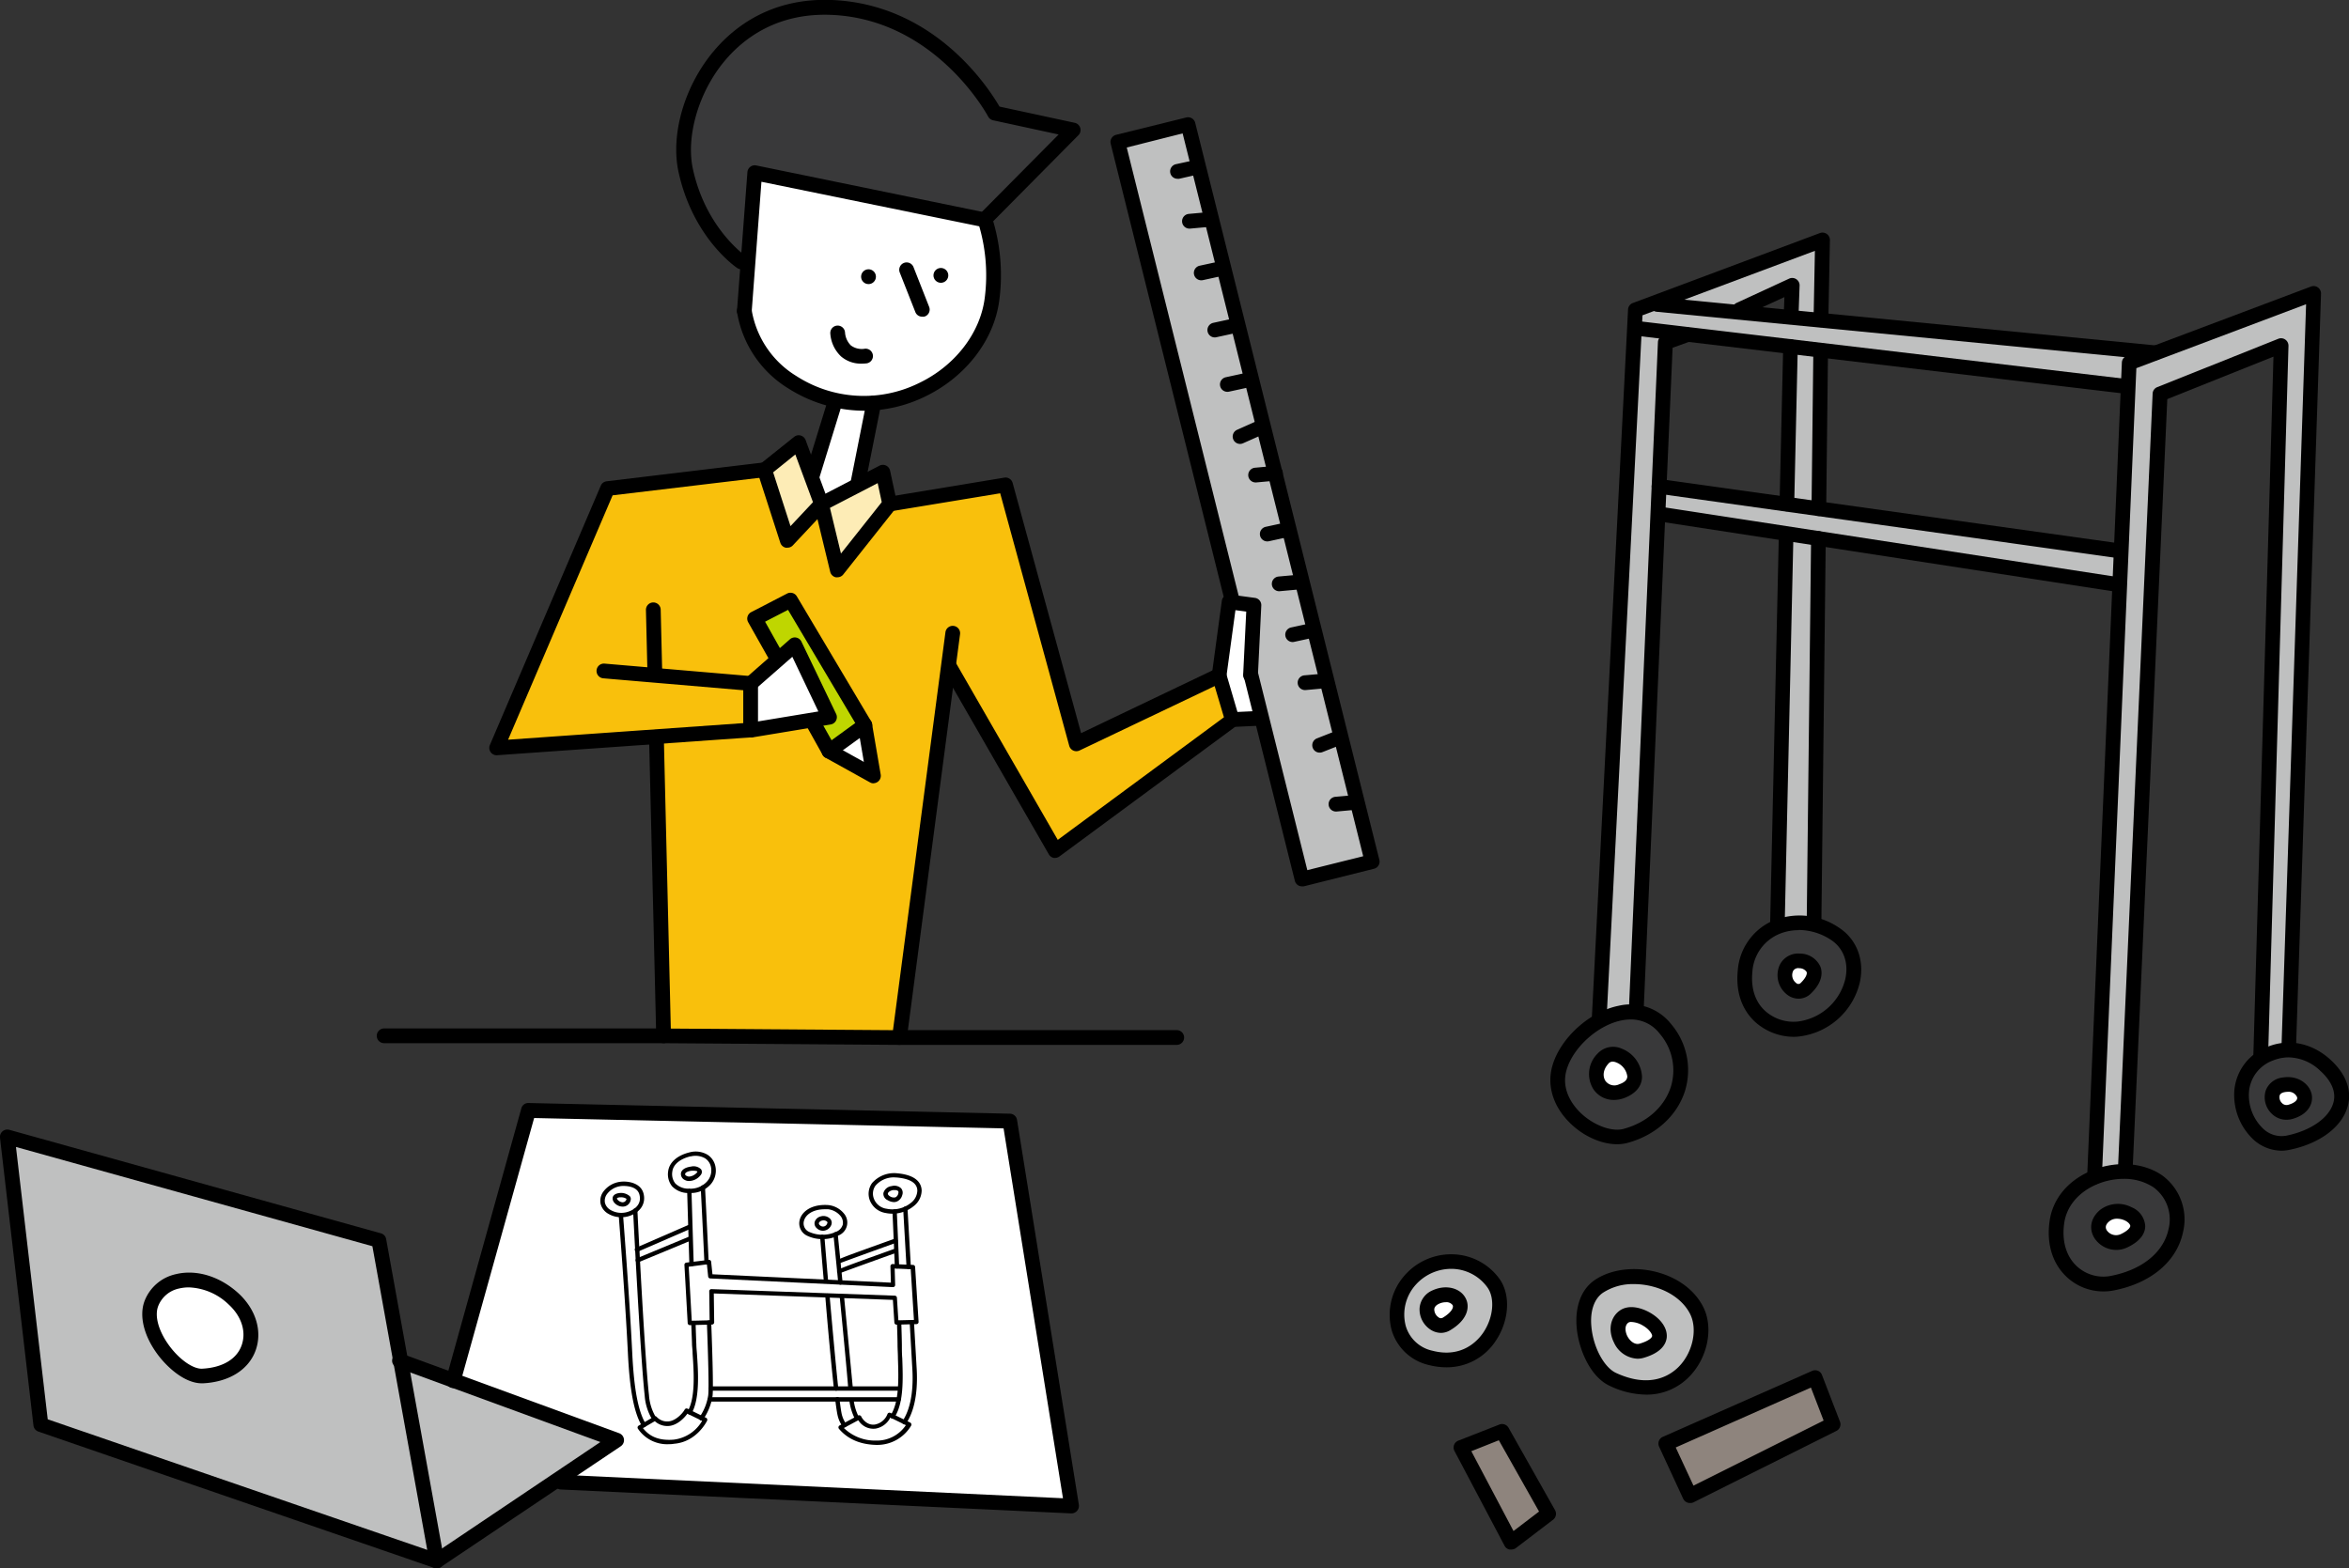 <svg xmlns="http://www.w3.org/2000/svg" viewBox="0 0 541.41 361.52"><rect x="0" y="0" width="541.41" height="361.52" fill="#333333" stroke="none"/><defs><style>.cls-1{fill:#39393a;}.cls-2{fill:#bfc0c0;}.cls-3{fill:#fff;}.cls-4{fill:#8e847d;}.cls-5{fill:#f9c00c;}.cls-6{fill:#fdecb6;}.cls-7{fill:#bfd600;}</style></defs><title>アセット 12</title><g id="レイヤー_2" data-name="レイヤー 2"><g id="guide"><g id="_グループ_" data-name="&lt;グループ&gt;"><path class="cls-1" d="M536,245.55c8.17,7.49,1.78,15.72-8.67,17.84-5.72,1.16-11.13-4.61-10.65-12.11a9.69,9.69,0,0,1,4.48-7.29,11.44,11.44,0,0,1,6.37-2A12.43,12.43,0,0,1,536,245.55Zm-8.06,10.74c5.67-1.59,3.23-7-1.56-6.23S523.91,257.42,527.94,256.29Z"/><path class="cls-2" d="M533.25,67.66l-5.74,173.2,0,1.18a11.44,11.44,0,0,0-6.37,2l-.08-.11,4.71-164.22L497.88,90.81l-8,178.91v.33a17.72,17.72,0,0,0-7.06,1.33l0-.05,5.82-136.64.33-7.73L490.52,89l.23-5.37,6.12-2.31Z"/><path class="cls-3" d="M526.38,250.06c4.79-.81,7.23,4.64,1.56,6.23C523.91,257.42,521.59,250.87,526.38,250.06Z"/><path class="cls-1" d="M497.28,272.26c7.74,5.23,6.21,20.46-10.71,23.56-6.35,1.16-14-4-12.47-14.18.71-4.9,4.29-8.46,8.68-10.26a17.72,17.72,0,0,1,7.06-1.33A13.68,13.68,0,0,1,497.28,272.26ZM489.54,286c7.67-3.6-.53-8.95-4.39-5.86S485.7,287.81,489.54,286Z"/><polygon class="cls-2" points="419.7 73.83 496.86 81.33 496.87 81.36 490.75 83.67 490.52 89.03 489.49 89 419.65 80.72 412.65 79.89 388.79 77.06 377.06 75.67 376.72 75.64 376.93 71.47 381.75 69.67 381.93 70.17 400.91 72 412.8 73.17 419.7 73.83"/><path class="cls-3" d="M485.15,280.15c3.86-3.09,12.06,2.26,4.39,5.86C485.7,287.81,481.29,283.25,485.15,280.15Z"/><polygon class="cls-2" points="488.91 126.97 488.58 134.69 487.76 134.66 419.13 124.13 411.69 122.98 382.61 118.52 382.1 118.5 382.38 112.13 382.49 112.13 411.82 116.23 419.21 117.27 488.26 126.94 488.91 126.97"/><path class="cls-1" d="M423,215.23c8.52,5.6,3.75,20.27-8.37,21.93-5.06.69-13.39-2.95-12.38-13.33A11.84,11.84,0,0,1,410,213.45a13.82,13.82,0,0,1,7.83-.42A15.94,15.94,0,0,1,423,215.23Zm-6.73,12.54c5.65-5.49-2.81-8.26-4.43-4.74S413.89,230,416.22,227.77Z"/><polygon class="cls-4" points="418.38 317.55 422.5 328.26 389.51 344.76 383.96 332.81 418.38 317.55"/><polygon class="cls-2" points="420.07 55.34 419.71 73.72 419.7 73.83 412.8 73.17 412.82 72.97 413.09 65.78 400.97 71.36 400.91 72 381.93 70.17 381.75 69.67 420.07 55.34"/><polygon class="cls-2" points="419.65 80.72 419.63 80.84 419.21 117.23 419.21 117.27 411.82 116.23 411.83 116.17 412.65 79.89 419.65 80.72"/><path class="cls-2" d="M419.13,124.12l-1,87.86-.26,1.05a13.82,13.82,0,0,0-7.83.42l-.36-.95,2-89.32,0-.2Z"/><path class="cls-3" d="M411.79,223c1.62-3.52,10.08-.75,4.43,4.74C413.89,230,410.17,226.55,411.79,223Z"/><path class="cls-2" d="M391.16,302.28C394.87,310.12,387,325,371.78,318c-6-2.78-9.89-16.9-3.3-21.44S387.45,294.45,391.16,302.28Zm-12.78,9.07c9.9-2.88-.82-10.3-4.12-7.83S374.34,312.53,378.38,311.35Z"/><path class="cls-1" d="M383.87,237.16c7.48,9.25,2.48,21.56-9.29,24.67-6.54,1.72-17.84-6.41-15.14-15.71,1.24-4.29,4.94-8.48,9.29-10.87a14.44,14.44,0,0,1,8.32-1.93A10,10,0,0,1,383.87,237.16Zm-10.14,14.37c7.41-2.59-.66-11.47-4.26-7.52S369,253.18,373.73,251.53Z"/><path class="cls-2" d="M377.06,75.66l11.73,1.39v.1l-5,1.77-1.44,33.2-.28,6.37-5,114-.1.8a14.44,14.44,0,0,0-8.32,1.93l-.12-.82,8.11-158.79Z"/><path class="cls-3" d="M374.26,303.52c3.3-2.47,14,5,4.12,7.83C374.34,312.53,371,306,374.26,303.52Z"/><path class="cls-3" d="M369.47,244c3.6-3.95,11.67,4.93,4.26,7.52C369,253.18,365.88,248,369.47,244Z"/><polygon class="cls-4" points="346.22 329.92 356.94 348.88 348.28 355.49 336.73 333.63 346.22 329.92"/><path class="cls-2" d="M344.15,295.69c4.54,6.18-1.64,20.61-14.43,17.31-8.76-2.26-9.89-12.37-4.53-18.14A12.26,12.26,0,0,1,344.15,295.69Zm-10.72,9.48c6.19-3.71,2.07-8.25-2.47-6.19S330.25,307.08,333.43,305.17Z"/><path class="cls-3" d="M331,299c4.54-2.06,8.66,2.48,2.47,6.19C330.25,307.08,326.42,301.05,331,299Z"/><polygon class="cls-2" points="273.82 28.68 293.91 109.11 316.27 198.57 300.09 202.62 290.82 165.5 288.34 155.59 288.21 155.57 288.99 139.53 284.04 138.85 284.08 138.56 257.64 32.73 273.82 28.68"/><polygon class="cls-3" points="288.21 155.57 288.34 155.59 290.82 165.5 290.56 165.56 284.94 165.84 284.02 165.97 280.98 155.72 283.27 138.75 284.04 138.85 288.99 139.53 288.21 155.57"/><path class="cls-5" d="M173,157.55v10.72l14.1-2.29,0,.2,3.91,7,10.27,5.7-2-11.69-17.11-28.81L174,142.64l5,8.86.43.49Zm45.56-4.12-3.38,25.66-1.55,11.82-6.36,48.24-54.36-.39-1.63-68-.07-.94-36.77,2.59L140,112.6l36.18-4.32,5.25,16.26,7.87-8.39L193,131.36l12.06-15.21,26.7-4.41,16.31,59.69L281,155.71,284,166l-40.8,30.09-24.51-42.6Z"/><path class="cls-1" d="M247.35,30,227,50.56l-.16,0L174,39.79,172.4,60.53l-1.48-.11S161.26,54,158,39.31C155,25.46,166.27.65,191.68,1.73s37.58,24.34,37.58,24.34Z"/><path class="cls-3" d="M201.4,92.87a29.31,29.31,0,0,1-8.85-.64,31.86,31.86,0,0,1-9.87-4.09,23.78,23.78,0,0,1-11.12-16.46l.84-11.15L174,39.79l52.88,10.82.16,0a42.59,42.59,0,0,1,1.67,18.22C227.17,81.14,215.32,91.81,201.4,92.87Z"/><path class="cls-3" d="M206.2,279.27s.13,2.77.29,6.69h-.1s-13.35,4.78-13.07,4.77h-.11c-.35-3.52-.59-5.94-.62-6.2a3.24,3.24,0,0,0,2.15-2.19c.4-2.38-2.19-4-3.93-4.08-6.17-.4-7.65,4.63-4.45,6.17a7.39,7.39,0,0,0,3.16.68s.35,4.32.86,10.18v.16l-26.66-1.25-.33-3.3-.53.06h0c-.41-8.86-.8-16.37-.85-17.17a4.51,4.51,0,0,0,2.37-4.78c-.57-2.75-3.19-3.43-5.34-2.91-2.31.56-4.33,1.88-4.57,3.94s.65,4.38,4.38,4.49h0v.06s.1,3.48.25,8.27h-.29l-11.93,5.2h0c-.26-5-.44-8.61-.46-9a3.4,3.4,0,0,0,1.42-3.9c-.63-2.22-3.57-2.44-4.87-2.25-2.41.34-4.48,2.35-4,4.44.35,1.64,2.22,2.68,4.17,2.72v.05s1.47,18.63,2.11,31.69c.39,8,1.29,13.49,3.19,16.65h0l-1,.57c1,1.33,2.82,3.68,7.83,3.3s7.24-5,7.24-5l-.84-.41a13.41,13.41,0,0,0,1.91-4.34H193c.21,1.7.39,3,.55,3.62a6.58,6.58,0,0,0,1,2.33v0l-.9.49c.81,1,3.06,3.43,8.26,3.54a8.65,8.65,0,0,0,7.54-4.25l-1-.51c2.34-3.56,2.55-8.74,2.29-12.62l-.59-10.39v0l1,0-.8-12.66-.94,0-.77-13.39c1.93-.86,3.3-2.48,3.26-4.16-.06-2.81-3.34-3.39-5.18-3.56a6.18,6.18,0,0,0-5.36,2.08c-1.24,1.47-1,5.27,2.84,6.11a7.33,7.33,0,0,0,2,.14Zm26.54-20.83L247,347.15l-117.64-5.5-.52-.77L142.1,332,104.51,318.2,121.8,256Z"/><path class="cls-3" d="M210.17,304.79l.59,10.39c.26,3.88.05,9.06-2.29,12.62l-2.76-1.35a10.73,10.73,0,0,0,1.44-3.89,22.25,22.25,0,0,0,.31-2.52c.24-3.29-.06-6.93-.09-10,0-1.18-.06-3-.13-5.17v0l2.93-.07Z"/><path class="cls-3" d="M206.49,286c-.16-3.92-.29-6.69-.29-6.69v0a7.41,7.41,0,0,0,2.47-.61l.77,13.39-2.7-.11v0c-.05-1.26-.1-2.49-.15-3.66C206.56,287.45,206.52,286.69,206.49,286Z"/><path class="cls-3" d="M205.67,273.89c1-.23,2.24.19,1.84,1.45s-1.39,1.6-2.65.88S204.07,274.24,205.67,273.89Z"/><path class="cls-3" d="M207.34,320H196v-.12c-.33-4.2-1.18-13.05-2-20.85v-.36l12.18.44.37,5.69.64,0v0c.07,2.17.12,4,.13,5.17,0,3.08.33,6.72.09,10Z"/><path class="cls-3" d="M205.69,291.88l.13,4.3-12.12-.57c-.09-.9-.18-1.76-.26-2.59.16-.16,13.06-4.78,13.06-4.78h.09c0,1.17.1,2.4.15,3.66v0Z"/><polygon class="cls-3" points="206.23 299.15 194.05 298.71 190.67 298.6 163.97 297.64 164.07 304.82 163.44 304.85 159.82 304.94 158.96 304.95 158.21 291.55 159.39 291.4 162.85 290.98 163.38 290.92 163.71 294.21 190.37 295.46 193.7 295.62 205.82 296.19 205.69 291.88 206.74 291.93 209.44 292.04 210.38 292.07 211.18 304.74 210.17 304.75 207.24 304.82 206.6 304.85 206.23 299.15"/><path class="cls-3" d="M205.71,326.45l2.76,1.35,1,.51a8.65,8.65,0,0,1-7.54,4.25c-5.2-.11-7.45-2.57-8.26-3.54l.9-.49,3-1.58.46-.25s1.23,2.49,3.68,2.12a4.37,4.37,0,0,0,3.28-2.73Z"/><path class="cls-3" d="M204.86,276.22c1.26.72,2.25.38,2.65-.88s-.81-1.68-1.84-1.45C204.07,274.24,203.59,275.5,204.86,276.22Zm3.81,2.42a7.41,7.41,0,0,1-2.47.61,7.33,7.33,0,0,1-2-.14c-3.89-.84-4.08-4.64-2.84-6.11a6.18,6.18,0,0,1,5.36-2.08c1.84.17,5.12.75,5.18,3.56C212,276.16,210.6,277.78,208.67,278.64Z"/><polygon class="cls-6" points="203.5 108.81 205.07 116.16 193.01 131.37 189.34 116.16 197.83 111.75 203.5 108.81"/><path class="cls-3" d="M206.5,288.24s-12.9,4.62-13.06,4.78c-.08-.8-.16-1.57-.23-2.28h.11c-.28,0,13.07-4.77,13.07-4.77h.1c0,.73.07,1.49.1,2.28Z"/><polygon class="cls-3" points="199.34 167.18 201.34 178.87 191.07 173.16 199.34 167.18"/><path class="cls-3" d="M192.55,92.23a29.31,29.31,0,0,0,8.85.64l-3.7,18.62.13.26-8.49,4.4L187,109.71l.27-.1,5.26-17.07Z"/><polygon class="cls-7" points="182.23 138.37 199.34 167.18 191.07 173.16 187.16 166.19 187.13 165.99 191.14 165.34 183.17 148.66 179.36 152 178.93 151.5 173.96 142.65 182.23 138.37"/><path class="cls-3" d="M198,326.7l-.46.25,0,0a12.18,12.18,0,0,1-1.26-4.09v-.27h10.88a10.73,10.73,0,0,1-1.44,3.89l-.74-.36a4.37,4.37,0,0,1-3.28,2.73C199.24,329.19,198,326.7,198,326.7Z"/><path class="cls-3" d="M196.27,322.82a12.18,12.18,0,0,0,1.26,4.09l0,0-3,1.58v0a6.58,6.58,0,0,1-1-2.33c-.16-.66-.34-1.92-.55-3.62h3.27Z"/><path class="cls-3" d="M196,319.92V320h-3.28c-.64-5.73-1.42-14.2-2-21.36v-.09l3.38.12v.36C194.81,306.87,195.66,315.72,196,319.92Z"/><path class="cls-3" d="M193.44,293c.08.83.17,1.69.26,2.59l-3.33-.15v-.16c-.51-5.86-.86-10.18-.86-10.18a8.15,8.15,0,0,0,3.07-.58c0,.26.27,2.68.62,6.2C193.28,291.45,193.36,292.22,193.44,293Z"/><path class="cls-3" d="M189.3,280.87c1-.29,2.27.38,1.8,1.39a1.55,1.55,0,0,1-2.49.5C187.83,282,188.36,281.14,189.3,280.87Z"/><polygon class="cls-3" points="183.17 148.66 191.14 165.34 187.13 165.99 173.03 168.28 173.03 157.56 179.36 152 183.17 148.66"/><path class="cls-3" d="M191.1,282.26c.47-1-.81-1.68-1.8-1.39s-1.47,1.16-.69,1.89A1.55,1.55,0,0,0,191.1,282.26Zm-4.74,2.18c-3.2-1.54-1.72-6.57,4.45-6.17,1.74.11,4.33,1.7,3.93,4.08a3.24,3.24,0,0,1-2.15,2.19,8.15,8.15,0,0,1-3.07.58A7.39,7.39,0,0,1,186.36,284.44Z"/><polygon class="cls-6" points="186.95 109.72 189.34 116.16 181.47 124.55 176.22 108.28 184.09 102 186.95 109.72"/><path class="cls-3" d="M164.07,304.82l-.1-7.18,26.7.95v.09c.62,7.16,1.4,15.63,2,21.36l-28.86,0h0c.05-2.91-.12-8.69-.37-15.21v0Z"/><path class="cls-3" d="M163.44,304.86c.25,6.52.42,12.3.37,15.21a15,15,0,0,1-.07,1.64c0,.28-.09.56-.15.85a13.41,13.41,0,0,1-1.91,4.34l-2.74-1.35c2.26-3.84,1.25-11.81,1.06-15.59,0-.78-.1-2.58-.18-5v-.05l3.62-.09Z"/><path class="cls-3" d="M196,320h11.47a22.25,22.25,0,0,1-.31,2.52H163.59c.06-.29.11-.57.15-.85a15,15,0,0,0,.07-1.64h0l28.86,0Z"/><path class="cls-3" d="M162.85,291h0l-3.46.43h0c-.06-2-.12-4-.18-5.91,0-.91-.06-1.78-.08-2.62-.15-4.79-.25-8.27-.25-8.27v-.06a6,6,0,0,0,3.12-.74C162.05,274.59,162.44,282.1,162.85,291Z"/><path class="cls-3" d="M159.36,269.4c1.22-.16,2.27.25,1.79,1.08s-2.08,1.61-3.06,1.08S157,269.71,159.36,269.4Z"/><path class="cls-3" d="M159.82,305c.08,2.4.14,4.2.18,5,.19,3.78,1.2,11.75-1.06,15.59l-.69-.34c-.47.87-2.24,2.88-4.2,3a3.8,3.8,0,0,1-3-1.25l-.18.11,0-.05a11.58,11.58,0,0,1-1.71-5.4c-.64-5.63-1.51-20.55-2.08-31.13l12.05-5h.15c.06,1.88.12,3.89.18,5.91h0l-1.18.14L159,305l.86,0Z"/><path class="cls-3" d="M158.09,271.56c1,.53,2.58-.26,3.06-1.08s-.57-1.24-1.79-1.08C157,269.71,157.11,271,158.09,271.56Zm3.91,2.23a6,6,0,0,1-3.12.74h0c-3.73-.11-4.62-2.43-4.38-4.49s2.26-3.38,4.57-3.94c2.15-.52,4.77.16,5.34,2.91A4.51,4.51,0,0,1,162,273.79Z"/><path class="cls-3" d="M161.68,326.9l.84.41s-2.23,4.67-7.24,5-6.83-2-7.83-3.3l1-.57,2.41-1.41L151,327a3.8,3.8,0,0,0,3,1.25c2-.12,3.73-2.13,4.2-3l.69.34Z"/><path class="cls-3" d="M159.06,285.48l-12.05,5c0-.84-.09-1.64-.13-2.42h0l11.93-5.2h.29c0,.84.05,1.71.08,2.62Z"/><path class="cls-3" d="M149.09,321.62a11.58,11.58,0,0,0,1.71,5.4l0,.05-2.41,1.41h0c-1.9-3.16-2.8-8.66-3.19-16.65-.64-13.06-2.11-31.69-2.11-31.69v-.05a5.38,5.38,0,0,0,1.59-.2,5.47,5.47,0,0,0,1.72-.81c0,.39.2,4,.46,9,0,.78.09,1.58.13,2.42C147.58,301.07,148.45,316,149.09,321.62Z"/><path class="cls-3" d="M142.75,275.51c1-.12,2.35.32,2.13,1a1.41,1.41,0,0,1-1.86,1.05C141.88,277.28,140.85,275.75,142.75,275.51Z"/><polygon class="cls-2" points="104.51 318.2 142.1 331.98 128.83 340.88 100.63 359.82 92.31 313.74 104.51 318.2"/><path class="cls-3" d="M143,277.57a1.41,1.41,0,0,0,1.86-1.05c.22-.69-1.16-1.13-2.13-1C140.85,275.75,141.88,277.28,143,277.57Zm3.4,1.5a5.47,5.47,0,0,1-1.72.81,5.38,5.38,0,0,1-1.59.2c-2,0-3.82-1.08-4.17-2.72-.45-2.09,1.62-4.1,4-4.44,1.3-.19,4.24,0,4.87,2.25A3.4,3.4,0,0,1,146.42,279.07Z"/><path class="cls-2" d="M92.31,313.73l8.32,46.09L9.4,328.42,1.7,262.07l85.58,23.84Zm-45.59,3.43c11.85-.59,14.22-11.25,7.11-17.77s-16.58-5.33-18.95,1.18S41.27,317.43,46.72,317.16Z"/><path class="cls-3" d="M53.83,299.39c7.11,6.52,4.74,17.18-7.11,17.77-5.45.27-14.21-10.07-11.84-16.59S46.72,292.87,53.83,299.39Z"/></g><path d="M197.7,113.2l-.34,0a1.7,1.7,0,0,1-1.33-2l3.7-18.63a1.7,1.7,0,0,1,3.34.67l-3.71,18.62A1.7,1.7,0,0,1,197.7,113.2Z"/><path d="M187.22,111.32a1.8,1.8,0,0,1-.5-.08,1.7,1.7,0,0,1-1.12-2.13l5.26-17.06a1.7,1.7,0,0,1,3.25,1l-5.26,17.07A1.71,1.71,0,0,1,187.22,111.32Z"/><path d="M193,133.07a1.55,1.55,0,0,1-.37,0,1.7,1.7,0,0,1-1.28-1.26l-3.68-15.21a1.71,1.71,0,0,1,.87-1.91l14.17-7.35a1.7,1.7,0,0,1,2.44,1.16l1.58,7.34a1.7,1.7,0,0,1-.34,1.41l-12.06,15.21A1.69,1.69,0,0,1,193,133.07Zm-1.71-16,2.54,10.53,9.4-11.85-.94-4.38Z"/><path d="M181.47,126.25a1.64,1.64,0,0,1-.38,0,1.7,1.7,0,0,1-1.24-1.14l-5.25-16.26a1.72,1.72,0,0,1,.56-1.85l7.87-6.29a1.68,1.68,0,0,1,1.51-.32,1.71,1.71,0,0,1,1.14,1.05l5.25,14.17a1.7,1.7,0,0,1-.35,1.75l-7.87,8.39A1.71,1.71,0,0,1,181.47,126.25Zm-3.27-17.37,4,12.4,5.18-5.52-4.07-11Z"/><path d="M243.22,197.76a1.32,1.32,0,0,1-.34,0,1.69,1.69,0,0,1-1.13-.81l-24.52-42.6a1.7,1.7,0,1,1,3-1.7l23.57,40.95,38.3-28.26-2.14-7.19L248.81,173a1.7,1.7,0,0,1-2.37-1.09l-15.91-58.2-25.18,4.15a1.7,1.7,0,1,1-.55-3.35l26.69-4.41a1.69,1.69,0,0,1,1.91,1.23L249.18,169l31.06-14.84a1.67,1.67,0,0,1,1.43,0,1.73,1.73,0,0,1,.94,1.07l3,10.24a1.69,1.69,0,0,1-.62,1.85l-40.8,30.1A1.74,1.74,0,0,1,243.22,197.76Z"/><path d="M281,157.42a.9.9,0,0,1-.23,0,1.7,1.7,0,0,1-1.46-1.91l2.3-17a1.7,1.7,0,0,1,1.91-1.46l5.72.77a1.69,1.69,0,0,1,1.47,1.77l-.78,16.1a1.7,1.7,0,0,1-3.4-.17l.71-14.54-2.49-.33L282.66,156A1.69,1.69,0,0,1,281,157.42Z"/><path d="M284.94,167.53a1.7,1.7,0,0,1-.08-3.4l5.63-.26a1.7,1.7,0,0,1,.15,3.4l-5.62.26Z"/><path d="M271.41,41.21a1.7,1.7,0,0,1-.38-3.36l4.6-1a1.7,1.7,0,1,1,.75,3.31l-4.6,1.05A1.55,1.55,0,0,1,271.41,41.21Z"/><path d="M276.84,64.61a1.7,1.7,0,0,1-.38-3.35l4.6-1a1.7,1.7,0,1,1,.76,3.32l-4.6,1A1.69,1.69,0,0,1,276.84,64.61Z"/><path d="M297.94,148a1.7,1.7,0,0,1-.37-3.36l4.6-1a1.7,1.7,0,0,1,.75,3.31l-4.6,1A1.58,1.58,0,0,1,297.94,148Z"/><path d="M292.09,124.8a1.7,1.7,0,0,1-.37-3.36l4.6-1a1.7,1.7,0,0,1,.75,3.32l-4.6,1A1.58,1.58,0,0,1,292.09,124.8Z"/><path d="M280,77.78a1.7,1.7,0,0,1-.37-3.36l4.6-1a1.7,1.7,0,1,1,.75,3.31l-4.6,1A1.58,1.58,0,0,1,280,77.78Z"/><path d="M282.9,90.32a1.7,1.7,0,0,1-.38-3.36l4.6-1a1.7,1.7,0,1,1,.75,3.32l-4.59,1A1.73,1.73,0,0,1,282.9,90.32Z"/><path d="M274.12,52.7a1.7,1.7,0,0,1-.15-3.39l4.6-.42a1.7,1.7,0,0,1,.31,3.39l-4.6.42Z"/><path d="M289.38,111.21a1.7,1.7,0,0,1-.16-3.39l4.6-.42a1.7,1.7,0,1,1,.31,3.39l-4.6.42Z"/><path d="M304.16,173.49a1.7,1.7,0,0,1-.63-3.28l4.3-1.69a1.7,1.7,0,0,1,1.24,3.17l-4.29,1.69A1.73,1.73,0,0,1,304.16,173.49Z"/><path d="M300.87,159.07a1.7,1.7,0,0,1-.15-3.4l4.59-.41a1.7,1.7,0,1,1,.31,3.38l-4.59.42Z"/><path d="M308,187.07a1.7,1.7,0,0,1-.15-3.4l4.6-.41a1.7,1.7,0,1,1,.31,3.38l-4.6.42Z"/><path d="M294.81,136.29a1.7,1.7,0,0,1-.15-3.39l4.6-.42a1.7,1.7,0,0,1,.3,3.38l-4.6.42Z"/><path d="M285.81,102.33a1.7,1.7,0,0,1-.69-3.25l4.21-1.88a1.7,1.7,0,1,1,1.39,3.11l-4.22,1.87A1.72,1.72,0,0,1,285.81,102.33Z"/><path d="M271.22,240.86H207.3a1.7,1.7,0,0,1,0-3.4h63.92a1.7,1.7,0,1,1,0,3.4Z"/><path d="M152.94,240.47H88.54a1.7,1.7,0,1,1,0-3.4h64.4a1.7,1.7,0,0,1,0,3.4Z"/><path d="M205.69,279.77a7.61,7.61,0,0,1-1.57-.16,4.7,4.7,0,0,1-3.67-3,4.23,4.23,0,0,1,.55-3.9,6.75,6.75,0,0,1,5.79-2.25c4.6.41,5.61,2.43,5.64,4a4.64,4.64,0,0,1-1.88,3.6A7.69,7.69,0,0,1,205.69,279.77Zm.41-8.37a5.56,5.56,0,0,0-4.33,1.93,3.18,3.18,0,0,0-.37,2.93,3.64,3.64,0,0,0,2.94,2.37,6.75,6.75,0,0,0,5.58-1.33,3.72,3.72,0,0,0,1.51-2.81c0-1.75-1.63-2.78-4.73-3.06h0Z"/><path d="M206.06,277.1a2.93,2.93,0,0,1-1.45-.44,1.61,1.61,0,0,1-1-1.64,2.2,2.2,0,0,1,1.91-1.61,2.27,2.27,0,0,1,2.16.5,1.56,1.56,0,0,1,.27,1.59,2.18,2.18,0,0,1-1.24,1.47A1.88,1.88,0,0,1,206.06,277.1Zm.14-2.76a2.22,2.22,0,0,0-.43,0h0c-.72.16-1.09.52-1.13.79s.31.53.46.62a1.61,1.61,0,0,0,1.29.25,1.24,1.24,0,0,0,.64-.84c.13-.42,0-.57-.05-.62A1.07,1.07,0,0,0,206.2,274.34Zm-.54-.44h0Z"/><path d="M163.63,323.08a.5.5,0,0,1,0-1l43.48,0h0a.5.5,0,0,1,.5.5.5.5,0,0,1-.5.5l-43.48,0Z"/><path d="M163.85,320.57a.5.5,0,0,1-.5-.5.5.5,0,0,1,.5-.5l43.49,0h0a.5.5,0,0,1,.5.5.51.51,0,0,1-.5.5l-43.49,0Z"/><path d="M189.56,285.63a8,8,0,0,1-3.42-.73,3.14,3.14,0,0,1-1.81-3.73c.49-1.87,2.69-3.64,6.52-3.39h0a5.35,5.35,0,0,1,3.64,1.92,3.2,3.2,0,0,1-1.25,5.1A8.22,8.22,0,0,1,189.56,285.63Zm.57-6.88c-2.85,0-4.47,1.3-4.83,2.67a2.15,2.15,0,0,0,1.27,2.58,7.51,7.51,0,0,0,6.21-.09,2.54,2.54,0,0,0,1.47-1.63,2.46,2.46,0,0,0-.54-2,4.4,4.4,0,0,0-2.93-1.54h0Z"/><path d="M189.68,283.7a2,2,0,0,1-1.41-.57,1.45,1.45,0,0,1-.5-1.44,1.9,1.9,0,0,1,1.39-1.29h0a2.16,2.16,0,0,1,2.2.57,1.34,1.34,0,0,1,.19,1.51,2.08,2.08,0,0,1-1.48,1.18A1.72,1.72,0,0,1,189.68,283.7Zm-.24-2.34a1,1,0,0,0-.7.56.51.51,0,0,0,.21.48,1,1,0,0,0,1.69-.34.36.36,0,0,0,0-.44,1.21,1.21,0,0,0-1.17-.26Z"/><path d="M159.05,275h-.23a5.14,5.14,0,0,1-3.93-1.56A4.46,4.46,0,0,1,154,270c.25-2.05,2.1-3.68,4.95-4.37a5.38,5.38,0,0,1,4.12.55,4.15,4.15,0,0,1,1.83,2.74,4.79,4.79,0,0,1-1.08,4.06A6.09,6.09,0,0,1,159.05,275Zm.1-8.45c-2.44.59-4,1.9-4.19,3.52a3.49,3.49,0,0,0,.68,2.72,4.27,4.27,0,0,0,3.22,1.21,5.12,5.12,0,0,0,4.15-1.71,3.8,3.8,0,0,0,.87-3.21A3.13,3.13,0,0,0,162.5,267a4.49,4.49,0,0,0-3.35-.42Z"/><path d="M158.84,272.24a2,2,0,0,1-1-.24,1.53,1.53,0,0,1-.89-1.58c.09-.46.51-1.26,2.34-1.51h0a2.45,2.45,0,0,1,2.3.63,1.08,1.08,0,0,1,0,1.2A3.48,3.48,0,0,1,158.84,272.24Zm1-2.37-.44,0h0c-1,.13-1.43.45-1.48.71s.12.37.38.51c.72.4,2-.27,2.39-.89a.44.44,0,0,0,.05-.13C160.73,270,160.42,269.87,159.87,269.87Zm-.51-.46h0Z"/><path d="M143.22,280.59a5.85,5.85,0,0,1-3-.79,3.66,3.66,0,0,1-1.79-2.32,3.53,3.53,0,0,1,.63-2.79,5.73,5.73,0,0,1,3.82-2.26h0c1.81-.26,4.75.23,5.42,2.61s-.72,4.53-3.48,5.33A5.86,5.86,0,0,1,143.22,280.59Zm-.18-7.17a4.7,4.7,0,0,0-3.14,1.84,2.58,2.58,0,0,0-.47,2,2.67,2.67,0,0,0,1.32,1.67,4.94,4.94,0,0,0,3.81.46c1.77-.51,3.43-1.85,2.8-4.08-.56-2-3.38-2-4.32-1.9Zm-.07-.5h0Z"/><path d="M143.55,278.14a2.56,2.56,0,0,1-.65-.08c-.86-.22-1.75-1-1.7-1.86,0-.3.2-1,1.49-1.18a3.07,3.07,0,0,1,2.47.72,1,1,0,0,1,.19.94A1.84,1.84,0,0,1,143.55,278.14Zm-.46-2.14a1.32,1.32,0,0,0-.28,0h0c-.41.05-.61.17-.61.24,0,.22.42.7.94.83a.91.91,0,0,0,1.26-.72A2.09,2.09,0,0,0,143.09,276Zm-.34-.48h0Z"/><path d="M159,305.46a.51.51,0,0,1-.5-.48l-.75-13.4a.51.51,0,0,1,.44-.53l5.17-.63a.51.51,0,0,1,.37.1.52.52,0,0,1,.18.34l.3,2.88,41.13,1.93-.11-3.77a.51.51,0,0,1,.52-.52l4.69.2a.5.5,0,0,1,.48.46l.8,12.66a.5.5,0,0,1-.13.37.48.48,0,0,1-.36.16l-4.58.12a.5.5,0,0,1-.51-.47l-.34-5.24-41.28-1.48.09,6.66a.52.52,0,0,1-.49.51l-5.1.13ZM158.74,292l.7,12.45,4.12-.1-.09-6.69a.48.48,0,0,1,.15-.36.47.47,0,0,1,.37-.14l42.25,1.51a.51.51,0,0,1,.49.47l.33,5.21,3.59-.09-.74-11.69-3.7-.16.11,3.78a.53.53,0,0,1-.15.37.5.5,0,0,1-.37.14l-42.11-2a.5.5,0,0,1-.47-.45l-.29-2.8Z"/><path d="M159.39,291.9a.5.5,0,0,1-.5-.49c-.27-8.57-.51-16.8-.51-16.8a.5.5,0,0,1,.48-.52.53.53,0,0,1,.52.49s.24,8.23.51,16.8a.51.51,0,0,1-.49.52Z"/><path d="M162.85,291.47a.5.5,0,0,1-.5-.48c-.43-9.38-.84-17.23-.84-17.23a.5.5,0,0,1,.47-.53.49.49,0,0,1,.52.48s.41,7.85.84,17.23a.5.5,0,0,1-.47.53Z"/><path d="M206.74,292.41a.5.5,0,0,1-.5-.48c-.27-6.74-.54-12.63-.54-12.63a.5.5,0,0,1,.48-.52.47.47,0,0,1,.52.47s.27,5.89.54,12.64a.51.51,0,0,1-.48.52Z"/><path d="M209.44,292.54a.5.5,0,0,1-.5-.48l-.77-13.4a.5.5,0,0,1,.47-.53.49.49,0,0,1,.53.47l.77,13.41a.5.5,0,0,1-.47.52Z"/><path d="M202.16,333.07H202c-3.71-.08-6.62-1.33-8.63-3.71a.5.5,0,0,1-.11-.42.48.48,0,0,1,.25-.35l4.31-2.32a.53.53,0,0,1,.39,0,.51.51,0,0,1,.3.26c0,.08,1.1,2.15,3.16,1.84a3.83,3.83,0,0,0,2.87-2.39.5.5,0,0,1,.69-.29l4.54,2.22a.47.47,0,0,1,.26.29.48.48,0,0,1,0,.39A9.08,9.08,0,0,1,202.16,333.07Zm-7.66-3.9a10.32,10.32,0,0,0,7.47,2.9,8,8,0,0,0,6.82-3.55l-3.58-1.75a4.71,4.71,0,0,1-3.44,2.55,4.06,4.06,0,0,1-3.94-1.94Z"/><path d="M154.26,332.9a8.11,8.11,0,0,1-7.21-3.54.5.5,0,0,1,.15-.73l3.56-2.09a.48.48,0,0,1,.64.12,3.29,3.29,0,0,0,2.62,1c1.67-.09,3.32-1.85,3.79-2.73a.49.49,0,0,1,.66-.21l4.27,2.1a.5.5,0,0,1,.24.66c-.1.21-2.43,4.93-7.66,5.33C155,332.88,154.6,332.9,154.26,332.9Zm-6.07-3.7c1,1.24,2.8,3,7.05,2.66a8.77,8.77,0,0,0,6.59-4.33l-3.4-1.66c-.74,1.06-2.42,2.73-4.35,2.84a4.25,4.25,0,0,1-3.15-1.11Z"/><path d="M205.7,327a.46.46,0,0,1-.28-.08.5.5,0,0,1-.14-.69c2-3.08,1.84-8.41,1.68-13.11,0-1-.08-2.08-.09-3,0-1.18-.06-3-.13-5.15a.5.5,0,0,1,.48-.52.46.46,0,0,1,.52.48c.07,2.18.12,4,.13,5.18,0,1,0,2,.09,3,.17,4.86.37,10.36-1.85,13.7A.49.49,0,0,1,205.7,327Z"/><path d="M208.45,328.33a.48.48,0,0,1-.28-.08.5.5,0,0,1-.14-.69c2.3-3.46,2.48-8.62,2.23-12.34l-.59-10.4a.5.5,0,0,1,.47-.53.48.48,0,0,1,.52.47l.6,10.4c.26,3.87.05,9.26-2.39,12.95A.52.52,0,0,1,208.45,328.33Z"/><path d="M150.8,327.53a.49.49,0,0,1-.41-.21,12.28,12.28,0,0,1-1.8-5.64c-1-9-2.65-42.28-2.67-42.61a.49.49,0,0,1,.47-.52.48.48,0,0,1,.53.47c0,.34,1.64,33.55,2.66,42.55a11.45,11.45,0,0,0,1.62,5.17.5.5,0,0,1-.12.7A.47.47,0,0,1,150.8,327.53Z"/><path d="M158.94,326.06a.59.59,0,0,1-.26-.07.51.51,0,0,1-.18-.69c1.85-3.12,1.41-9.25,1.13-13.32,0-.74-.1-1.41-.13-2,0-.78-.1-2.59-.18-5a.49.49,0,0,1,.48-.51.49.49,0,0,1,.52.48c.08,2.39.14,4.19.18,5,0,.57.07,1.24.13,2,.29,4.19.73,10.51-1.26,13.9A.51.51,0,0,1,158.94,326.06Z"/><path d="M161.65,327.44a.54.54,0,0,1-.28-.08.51.51,0,0,1-.14-.7,11.89,11.89,0,0,0,2-5c.12-.95.16-4.64-.3-16.77a.5.5,0,0,1,.48-.52.47.47,0,0,1,.52.48c.37,9.79.47,15.49.3,16.94a13,13,0,0,1-2.18,5.44A.48.48,0,0,1,161.65,327.44Z"/><path d="M148.41,329a.49.49,0,0,1-.43-.24c-1.84-3.06-2.84-8.27-3.26-16.88-.63-12.91-2.1-31.5-2.11-31.68a.5.5,0,0,1,.46-.54.53.53,0,0,1,.54.46c0,.19,1.48,18.79,2.11,31.71.41,8.44,1.37,13.5,3.12,16.41a.51.51,0,0,1-.18.69A.47.47,0,0,1,148.41,329Z"/><path d="M194.59,329a.51.51,0,0,1-.41-.21,7,7,0,0,1-1.12-2.51c-.15-.65-.33-1.85-.56-3.67a.51.51,0,0,1,.44-.56.48.48,0,0,1,.55.44c.22,1.76.4,3,.54,3.57a6.07,6.07,0,0,0,1,2.15.5.5,0,0,1-.12.7A.52.52,0,0,1,194.59,329Z"/><path d="M192.71,320.57a.5.5,0,0,1-.5-.45c-.67-6-1.48-14.93-2-21.39a.5.5,0,0,1,.45-.54.51.51,0,0,1,.55.45c.56,6.45,1.37,15.4,2,21.37a.5.5,0,0,1-.44.56Z"/><path d="M190.37,295.81a.5.5,0,0,1-.49-.46c-.51-5.86-.85-10.18-.85-10.18a.49.49,0,0,1,.45-.54.5.5,0,0,1,.54.45s.35,4.33.85,10.18a.49.49,0,0,1-.45.54Z"/><path d="M193.7,296.13a.52.52,0,0,1-.5-.45c-.61-6.24-1.11-11.1-1.11-11.1a.51.51,0,0,1,.45-.55.5.5,0,0,1,.55.45s.49,4.86,1.11,11.1a.49.49,0,0,1-.45.54Z"/><path d="M196,320.43a.51.51,0,0,1-.5-.46c-.27-3.44-.92-10.45-1.94-20.85a.5.5,0,1,1,1-.09c1,10.4,1.68,17.42,2,20.86a.51.51,0,0,1-.46.54Z"/><path d="M197.53,327.42a.53.53,0,0,1-.44-.26,12.89,12.89,0,0,1-1.32-4.26.51.51,0,0,1,.42-.57.51.51,0,0,1,.57.42,11.55,11.55,0,0,0,1.21,3.92.5.5,0,0,1-.2.68A.42.42,0,0,1,197.53,327.42Z"/><path d="M193.43,293.52a.51.51,0,0,1-.5-.41c0-.17-.05-.28.49-.55v0h.06c1.08-.53,4.18-1.64,12.85-4.75a.49.49,0,0,1,.64.3.5.5,0,0,1-.3.64c-4.87,1.74-12.23,4.4-13,4.72a.5.5,0,0,1-.27.08Z"/><path d="M193.32,291.24a.5.5,0,0,1-.5-.41c0-.17,0-.28.48-.55v0h.07c1.08-.53,4.18-1.64,12.85-4.75a.51.51,0,0,1,.64.31.49.49,0,0,1-.3.63c-4.88,1.75-12.23,4.41-13,4.73a.5.5,0,0,1-.27.08Z"/><path d="M147,291a.51.51,0,0,1-.47-.31.5.5,0,0,1,.28-.65l12.06-5a.5.5,0,1,1,.38.92l-12.06,5A.43.43,0,0,1,147,291Z"/><path d="M146.91,288.57a.5.5,0,0,1-.2-1l11.93-5.19a.51.51,0,0,1,.66.26.49.49,0,0,1-.26.66l-11.93,5.19A.45.45,0,0,1,146.91,288.57Z"/><path d="M100.63,361.52a1.76,1.76,0,0,1-.55-.09L8.85,330a1.7,1.7,0,0,1-1.14-1.41L0,262.27a1.7,1.7,0,0,1,2.15-1.83l85.58,23.84A1.68,1.68,0,0,1,89,285.61l13.36,73.91a1.7,1.7,0,0,1-1.68,2ZM11,327.17l87.47,30.1-12.64-70L3.68,264.39Z"/><path d="M100.63,361.52a1.7,1.7,0,0,1-.94-3.11l38.69-26L91.55,315.27a1.7,1.7,0,1,1,1.17-3.19l50,18.3a1.7,1.7,0,0,1,.36,3l-41.47,27.84A1.66,1.66,0,0,1,100.63,361.52Z"/><path d="M46.5,318.87c-3.87,0-7.9-3.58-10.22-6.72-3.11-4.22-4.23-8.76-3-12.15a10,10,0,0,1,7.22-6.28c4.77-1.17,10.19.49,14.48,4.42,4,3.69,5.53,8.72,3.94,13.14s-6.05,7.28-12.11,7.59H46.5Zm-3-22.11a9.72,9.72,0,0,0-2.23.26,6.59,6.59,0,0,0-4.84,4.14c-.83,2.28.15,5.72,2.55,9s5.57,5.45,7.62,5.34h0c4.63-.23,7.94-2.18,9.08-5.35s0-6.73-3-9.47A13.9,13.9,0,0,0,43.54,296.76Z"/><path d="M247,348.86h-.08l-117.64-5.51a1.7,1.7,0,0,1-1.62-1.78,1.74,1.74,0,0,1,1.78-1.62L245,345.37l-13.69-85.26-108.2-2.39-17,61a1.7,1.7,0,1,1-3.28-.91l17.33-62.31a1.65,1.65,0,0,1,1.67-1.24l110.94,2.46a1.69,1.69,0,0,1,1.64,1.43l14.25,88.71a1.7,1.7,0,0,1-.41,1.4A1.68,1.68,0,0,1,247,348.86Z"/><path d="M150.94,157.2a1.7,1.7,0,0,1-1.7-1.66l-.36-14.93a1.7,1.7,0,1,1,3.4-.08l.36,14.93A1.71,1.71,0,0,1,151,157.2Z"/><path d="M207.3,240.86h0l-54.36-.39a1.72,1.72,0,0,1-1.69-1.66l-1.63-68a1.7,1.7,0,0,1,3.4-.09l1.59,66.38,51.21.37,12.09-91.74a1.7,1.7,0,0,1,3.37.45L209,239.38A1.71,1.71,0,0,1,207.3,240.86Z"/><path d="M191.07,174.86a1.7,1.7,0,0,1-1-3.07l8.27-6a1.7,1.7,0,0,1,2,2.75l-8.27,6A1.68,1.68,0,0,1,191.07,174.86Z"/><path d="M173,170a1.7,1.7,0,0,1-.28-3.37L188.62,164l-6-12.6-8.45,7.41a1.7,1.7,0,1,1-2.24-2.55l10.14-8.9a1.69,1.69,0,0,1,2.65.55l8,16.67a1.71,1.71,0,0,1-1.26,2.42L173.3,170A1.27,1.27,0,0,1,173,170Z"/><path d="M114.47,174.1a1.71,1.71,0,0,1-1.38-.72,1.68,1.68,0,0,1-.18-1.65l25.57-59.79a1.67,1.67,0,0,1,1.36-1L176,106.6a1.7,1.7,0,0,1,.4,3.38l-35.2,4.2-24.09,56.33,54.2-3.82v-7.58l-32.26-2.75a1.7,1.7,0,0,1,.29-3.39l33.81,2.89a1.7,1.7,0,0,1,1.56,1.69v10.72a1.7,1.7,0,0,1-1.58,1.7l-58.56,4.12Z"/><path d="M372.7,263.76c-3.67,0-8-1.94-11.12-5.18-3.69-3.77-5.06-8.49-3.77-12.93,1.85-6.39,8.55-12.45,15.24-13.8a11.93,11.93,0,0,1,12.15,4.25,16.35,16.35,0,0,1,3.12,15.52c-1.88,5.72-6.85,10.15-13.31,11.86h0A9.14,9.14,0,0,1,372.7,263.76ZM375.84,235a10.68,10.68,0,0,0-2.11.22c-5.47,1.1-11.15,6.22-12.66,11.41-1.28,4.42,1.29,7.92,2.94,9.61,2.94,3,7.29,4.73,10.13,4h0c5.34-1.41,9.43-5,10.94-9.63a12.93,12.93,0,0,0-2.53-12.32A8.29,8.29,0,0,0,375.84,235Z"/><path d="M413.32,239a13.41,13.41,0,0,1-9-3.63c-2.05-2-4.38-5.6-3.79-11.65a13.62,13.62,0,0,1,7.65-11.28,16.14,16.14,0,0,1,15.72,1.43c4.09,2.68,5.9,7.53,4.74,12.67a16.33,16.33,0,0,1-13.81,12.36h0A10.56,10.56,0,0,1,413.32,239Zm1.24-24.58a11.34,11.34,0,0,0-4.93,1.08A10.16,10.16,0,0,0,403.9,224c-.37,3.71.59,6.78,2.76,8.86a9.77,9.77,0,0,0,7.69,2.62h0a12.92,12.92,0,0,0,10.95-9.74c.86-3.77-.37-7.17-3.28-9.08A13.65,13.65,0,0,0,414.56,214.37Z"/><path d="M482.76,273h-.08a1.69,1.69,0,0,1-1.62-1.77l8-187.66a1.7,1.7,0,0,1,1.1-1.52l42.5-16a1.7,1.7,0,0,1,1.59.21,1.73,1.73,0,0,1,.71,1.44l-5.74,173.21a1.69,1.69,0,0,1-1.7,1.64h0a1.71,1.71,0,0,1-1.65-1.75l5.65-170.67L492.4,84.87l-7.95,186.54A1.69,1.69,0,0,1,482.76,273Z"/><path d="M489.85,271.42h-.07a1.7,1.7,0,0,1-1.63-1.77l8-178.91a1.68,1.68,0,0,1,1.06-1.5l27.92-11.15a1.69,1.69,0,0,1,1.6.19,1.72,1.72,0,0,1,.73,1.44l-4.71,164.22a1.73,1.73,0,0,1-1.75,1.65,1.7,1.7,0,0,1-1.65-1.75L524,82.21,499.53,92l-8,177.81A1.7,1.7,0,0,1,489.85,271.42Z"/><path d="M484.74,297.69a12.36,12.36,0,0,1-8.54-3.47c-3.2-3.09-4.54-7.63-3.79-12.81.73-5,4.1-9.13,9.27-11.41,5.61-2.48,12.11-2.14,16.55.86A12.55,12.55,0,0,1,503.16,284c-1.44,6.86-7.53,11.92-16.29,13.52h0A11.91,11.91,0,0,1,484.74,297.69Zm4.73-25.95a16,16,0,0,0-6.42,1.37c-4.07,1.8-6.72,5-7.27,8.79-.59,4.06.39,7.57,2.78,9.87a9,9,0,0,0,7.7,2.39h0c7.35-1.35,12.42-5.41,13.57-10.88a9.16,9.16,0,0,0-3.51-9.61A12.27,12.27,0,0,0,489.47,271.74Z"/><path d="M525.84,265.25a9.75,9.75,0,0,1-6.41-2.52A14.09,14.09,0,0,1,515,251.18a11.8,11.8,0,0,1,7.65-9.88c4.89-2,10.31-.85,14.51,3,3.56,3.27,5,7.08,3.94,10.75-1.32,4.77-6.47,8.6-13.42,10h0A8.75,8.75,0,0,1,525.84,265.25Zm1.49-1.85h0Zm.21-19.66a9.74,9.74,0,0,0-3.64.71,8.42,8.42,0,0,0-5.52,7,10.67,10.67,0,0,0,3.29,8.77,6.14,6.14,0,0,0,5.33,1.56h0c5.6-1.14,9.85-4.11,10.81-7.59.85-3-1.14-5.67-3-7.33A10.78,10.78,0,0,0,527.54,243.74Z"/><path d="M372,253.55a5.6,5.6,0,0,1-4.78-2.53,6.6,6.6,0,0,1,1-8.15,4.86,4.86,0,0,1,5.59-1.13,7.32,7.32,0,0,1,4.65,6.45c0,2.24-1.57,4-4.17,4.95h0A6.89,6.89,0,0,1,372,253.55Zm-.26-8.83a1.24,1.24,0,0,0-1,.44c-1.43,1.57-1.28,3.13-.71,4a2.54,2.54,0,0,0,3.15.79h0c1.24-.43,1.87-1,1.89-1.81a4,4,0,0,0-2.51-3.22A2.31,2.31,0,0,0,371.71,244.72Z"/><path d="M414.54,230.21a4.34,4.34,0,0,1-2.53-.85,5.68,5.68,0,0,1-1.77-7,4.71,4.71,0,0,1,4.54-2.55,5.2,5.2,0,0,1,4.79,3c.43,1.11.72,3.39-2.16,6.19h0A4.09,4.09,0,0,1,414.54,230.21Zm1.68-2.43h0Zm-1.61-4.61a1.39,1.39,0,0,0-1.28.57,2.27,2.27,0,0,0,.64,2.84.73.73,0,0,0,1.07,0h0c1.25-1.22,1.52-2.11,1.36-2.53a2,2,0,0,0-1.72-.86Z"/><path d="M487.74,288.12a6,6,0,0,1-5-2.72c-1.38-2.21-.83-4.79,1.39-6.57a6.78,6.78,0,0,1,7.17-.54,5,5,0,0,1,3.14,4.33c0,1.36-.73,3.33-4.14,4.93h0A5.84,5.84,0,0,1,487.74,288.12Zm.22-7.19a2.74,2.74,0,0,0-1.75.56c-.86.69-1.07,1.4-.63,2.11a2.6,2.6,0,0,0,3.24.88h0c1.72-.81,2.18-1.57,2.18-1.88s-.41-.86-1.22-1.25A4.27,4.27,0,0,0,488,280.93Z"/><path d="M527,258.12a4.83,4.83,0,0,1-3.53-1.53,5.22,5.22,0,0,1-1.27-5.15,4.68,4.68,0,0,1,3.87-3.05c3.54-.6,6.2,1.46,6.72,3.8.47,2.11-.71,4.71-4.43,5.74h0A4.91,4.91,0,0,1,527,258.12Zm.3-6.44a3.85,3.85,0,0,0-.66.06c-.67.11-1.08.38-1.21.78a1.85,1.85,0,0,0,.5,1.72,1.45,1.45,0,0,0,1.52.42h0c1.38-.39,2.17-1.07,2-1.73A2.08,2.08,0,0,0,527.33,251.68Z"/><path d="M496.86,83h-.17L381.76,71.86a1.7,1.7,0,0,1,.33-3.38L497,79.64a1.7,1.7,0,0,1-.16,3.39Z"/><path d="M489.49,90.69h-.21L376.86,77.36a1.7,1.7,0,1,1,.4-3.38L489.69,87.31a1.7,1.7,0,0,1-.2,3.38Z"/><path d="M377.15,234.23h-.07a1.7,1.7,0,0,1-1.63-1.77l6.68-153.59a1.7,1.7,0,0,1,1.12-1.53l5-1.77a1.7,1.7,0,0,1,1.15,3.2l-3.89,1.39L378.85,232.6A1.7,1.7,0,0,1,377.15,234.23Z"/><path d="M488.26,128.64l-.24,0L382.26,113.81a1.7,1.7,0,1,1,.47-3.36l105.76,14.8a1.7,1.7,0,0,1-.23,3.39Z"/><path d="M487.76,136.37l-.26,0L382.35,120.19a1.7,1.7,0,0,1,.52-3.36L488,133a1.7,1.7,0,0,1-.26,3.38Z"/><path d="M409.66,214.2h0a1.7,1.7,0,0,1-1.66-1.73l2-89.32a1.7,1.7,0,0,1,1.7-1.66h0a1.7,1.7,0,0,1,1.66,1.73l-2,89.32A1.7,1.7,0,0,1,409.66,214.2Z"/><path d="M418.11,213.69h0a1.7,1.7,0,0,1-1.68-1.72l1-87.86a1.7,1.7,0,0,1,1.7-1.68h0a1.7,1.7,0,0,1,1.68,1.72l-1,87.86A1.7,1.7,0,0,1,418.11,213.69Z"/><path d="M411.83,117.87h0a1.71,1.71,0,0,1-1.67-1.74L411,79.84a1.71,1.71,0,0,1,1.7-1.67h0a1.71,1.71,0,0,1,1.66,1.74l-.82,36.3A1.7,1.7,0,0,1,411.83,117.87Z"/><path d="M412.82,74.68h-.06a1.71,1.71,0,0,1-1.64-1.77l.16-4.43-9.59,4.43a1.7,1.7,0,1,1-1.43-3.09l12.11-5.59a1.7,1.7,0,0,1,2.41,1.61l-.26,7.2A1.7,1.7,0,0,1,412.82,74.68Z"/><path d="M419.21,118.94h0a1.7,1.7,0,0,1-1.68-1.72l.42-36.4a1.7,1.7,0,0,1,1.7-1.68h0a1.7,1.7,0,0,1,1.68,1.72l-.42,36.4A1.7,1.7,0,0,1,419.21,118.94Z"/><path d="M368.61,236.14h-.09a1.69,1.69,0,0,1-1.61-1.78l8.33-163a1.69,1.69,0,0,1,1.1-1.51l43.13-16.13a1.71,1.71,0,0,1,2.3,1.63l-.36,18.38a1.72,1.72,0,0,1-1.73,1.66A1.69,1.69,0,0,1,418,73.69l.31-15.87L378.57,72.68l-8.26,161.84A1.71,1.71,0,0,1,368.61,236.14Z"/><path d="M333.33,315.18a16.27,16.27,0,0,1-4-.52h0a11.64,11.64,0,0,1-8.56-8,13.72,13.72,0,0,1,3.2-12.91,14.24,14.24,0,0,1,11.31-4.6,13.67,13.67,0,0,1,10.28,5.58c2.68,3.66,2.33,9.71-.84,14.39A13.43,13.43,0,0,1,333.33,315.18Zm-3.18-3.82c6.83,1.77,10.48-2.34,11.73-4.19,2.35-3.47,2.74-8,.9-10.47a10.28,10.28,0,0,0-7.73-4.2,11,11,0,0,0-8.62,3.52,10.27,10.27,0,0,0-2.42,9.65,8.19,8.19,0,0,0,6.14,5.69Z"/><path d="M332.14,307.25a4.49,4.49,0,0,1-2.3-.67,5.58,5.58,0,0,1-2.65-5,4.87,4.87,0,0,1,3.07-4.17c3-1.35,6.29-.55,7.54,1.83,1,1.85.64,4.88-3.49,7.36h0A4.21,4.21,0,0,1,332.14,307.25Zm1.29-2.07h0Zm-.21-5a3.76,3.76,0,0,0-1.56.36c-1,.47-1.07,1.07-1.08,1.27a2.23,2.23,0,0,0,1,1.86.83.83,0,0,0,1,.05c1.87-1.12,2.54-2.29,2.23-2.87A1.77,1.77,0,0,0,333.22,300.18Z"/><path d="M379.39,321.48a19.91,19.91,0,0,1-8.32-2h0c-4.45-2-7.23-8.34-7.67-13.51-.42-4.83,1.09-8.79,4.12-10.87,3.69-2.54,9.22-3.25,14.42-1.85,5,1.34,8.9,4.36,10.76,8.29,2.26,4.78.82,11.58-3.36,15.81A13.63,13.63,0,0,1,379.39,321.48ZM376.57,296a12.62,12.62,0,0,0-7.12,2c-2,1.37-3,4.21-2.66,7.78.4,4.72,2.91,9.43,5.7,10.71h0c7.79,3.58,12.38.64,14.43-1.43,3.18-3.21,4.36-8.46,2.71-12-1.44-3-4.56-5.38-8.57-6.46A17.14,17.14,0,0,0,376.57,296Z"/><path d="M377.44,313.2a6.26,6.26,0,0,1-5.44-3.72c-1.39-2.78-.89-5.72,1.24-7.31s5.12-.71,7.14.46c2.57,1.49,4,3.69,3.77,5.74-.18,1.46-1.24,3.44-5.29,4.62A5,5,0,0,1,377.44,313.2ZM376,304.73a1.22,1.22,0,0,0-.7.16c-1,.76-.63,2.29-.24,3.07.55,1.09,1.68,2.12,2.86,1.77h0c2-.59,2.82-1.32,2.87-1.76s-.7-1.59-2.09-2.39A5.63,5.63,0,0,0,376,304.73Z"/><path d="M389.51,346.46a1.77,1.77,0,0,1-.56-.09,1.72,1.72,0,0,1-1-.89l-5.55-12a1.73,1.73,0,0,1-.05-1.32,1.7,1.7,0,0,1,.91-.95L417.69,316a1.69,1.69,0,0,1,1.34,0,1.63,1.63,0,0,1,.93,1l4.13,10.72a1.71,1.71,0,0,1-.83,2.13l-33,16.49A1.67,1.67,0,0,1,389.51,346.46Zm-3.28-12.8,4.09,8.8,30-15-2.93-7.61Z"/><path d="M348.28,357.18a1.55,1.55,0,0,1-.37,0,1.65,1.65,0,0,1-1.13-.86l-11.55-21.86a1.7,1.7,0,0,1,.88-2.37l9.49-3.72a1.72,1.72,0,0,1,2.1.75l10.72,19a1.72,1.72,0,0,1-.45,2.19l-8.66,6.6A1.74,1.74,0,0,1,348.28,357.18Zm-9.16-22.66,9.72,18.4,5.89-4.49L345.46,332Z"/><circle cx="216.86" cy="63.48" r="1.71"/><circle cx="200.18" cy="63.78" r="1.71"/><path d="M171.56,73.39h-.13a1.69,1.69,0,0,1-1.56-1.82l2.4-31.89a1.7,1.7,0,0,1,.67-1.23,1.68,1.68,0,0,1,1.37-.31L227.18,49a1.7,1.7,0,0,1-.68,3.33l-51-10.43-2.25,30A1.7,1.7,0,0,1,171.56,73.39Z"/><path d="M199.15,94.68a32.82,32.82,0,0,1-17.37-5.09A25.43,25.43,0,0,1,169.89,72a1.7,1.7,0,0,1,3.35-.6A22.09,22.09,0,0,0,183.58,86.7a28.69,28.69,0,0,0,28.07,1.68c8.47-4,14.34-11.64,15.33-19.8a40.77,40.77,0,0,0-1.6-17.49,1.73,1.73,0,0,1,.41-1.72L244,31,228.9,27.73a1.69,1.69,0,0,1-1.15-.87c-.11-.22-12.05-22.41-36.14-23.43C179.09,2.91,171.35,8.89,167.06,14c-6,7.13-9,17.39-7.36,24.94,3,13.77,12.08,20,12.17,20.07A1.7,1.7,0,0,1,170,61.84c-.42-.27-10.27-7-13.6-22.16-1.9-8.65,1.34-19.84,8.07-27.86C169.24,6.12,177.87-.56,191.75,0,215.61,1,228,20.5,230.37,24.57l17.34,3.74a1.7,1.7,0,0,1,.85,2.86L228.92,51A44.12,44.12,0,0,1,230.35,69c-1.12,9.3-7.73,17.91-17.23,22.46A32.18,32.18,0,0,1,199.15,94.68Z"/><path d="M198.61,83.82a7,7,0,0,1-4.75-1.65,8,8,0,0,1-2.49-5.35,1.7,1.7,0,0,1,3.4-.13,4.63,4.63,0,0,0,1.34,2.93,4.18,4.18,0,0,0,3.25.76,1.7,1.7,0,0,1,.36,3.38A10.6,10.6,0,0,1,198.61,83.82Z"/><path d="M212.57,73A1.68,1.68,0,0,1,211,72l-3.62-9.18a1.7,1.7,0,0,1,3.17-1.25l3.61,9.18a1.69,1.69,0,0,1-1,2.2A1.49,1.49,0,0,1,212.57,73Z"/><path d="M300.08,204.32a1.69,1.69,0,0,1-1.64-1.29l-11.75-47a1.7,1.7,0,1,1,3.3-.82l11.33,45.37,12.88-3.21L272.58,30.75,259.7,34l26,104.17a1.7,1.7,0,0,1-3.3.82L256,33.14a1.7,1.7,0,0,1,1.24-2.06l16.18-4a1.7,1.7,0,0,1,2.06,1.24l42.44,169.88a1.69,1.69,0,0,1-1.23,2.06l-16.18,4.05A2,2,0,0,1,300.08,204.32Z"/><path d="M201.34,180.57a1.6,1.6,0,0,1-.82-.22l-10.27-5.7a1.61,1.61,0,0,1-.66-.66l-3.91-7a1.7,1.7,0,1,1,3-1.66l3.68,6.55,6.75,3.75-1.35-7.89-16.13-27.16-5.29,2.73,4.11,7.33a1.7,1.7,0,1,1-3,1.67l-5-8.87a1.69,1.69,0,0,1,.7-2.34l8.27-4.28a1.7,1.7,0,0,1,2.24.65l17.12,28.8a1.73,1.73,0,0,1,.21.59l2,11.69a1.72,1.72,0,0,1-1.68,2Z"/></g></g></svg>